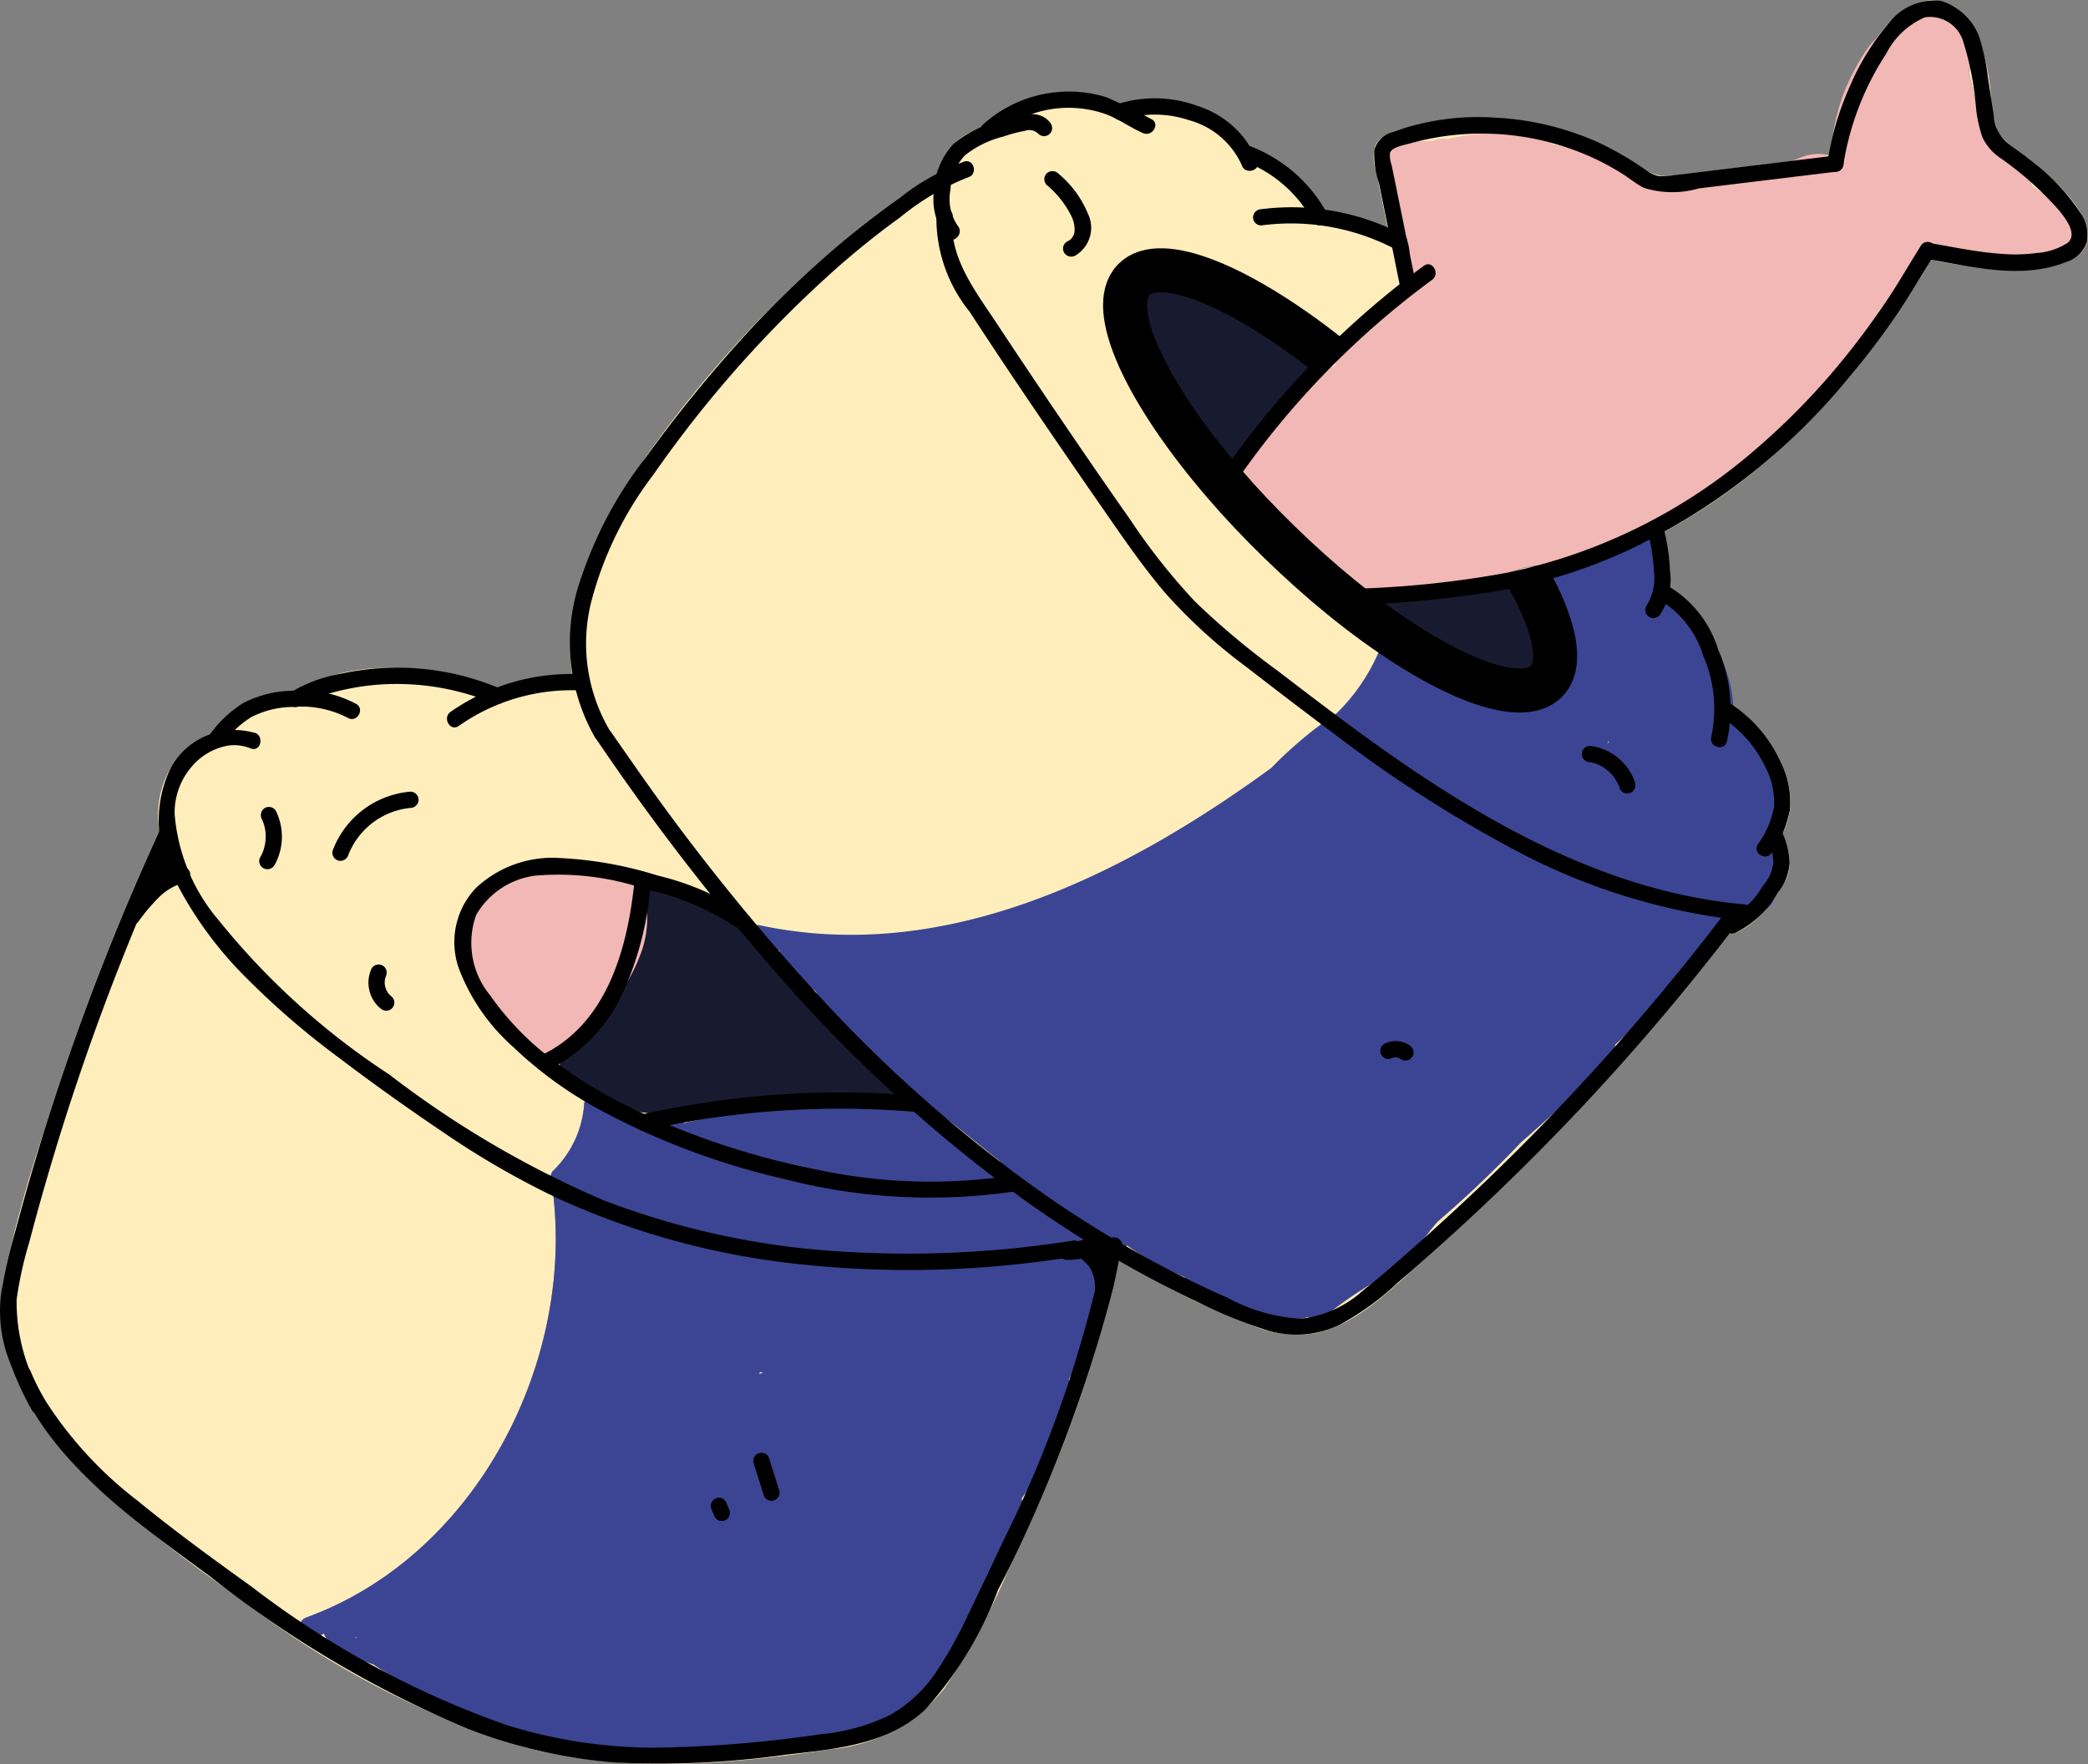 <svg xmlns="http://www.w3.org/2000/svg" width="81.001" height="68.434" viewBox="0 0 81.001 68.434"><rect x="0" y="0" width="81.001" height="68.434" fill="#808080" stroke="none"/><g id="SUSHI" transform="translate(-1042.064 -629.702)"><path id="Path_8703" data-name="Path 8703" d="M1122,729.6l.718.118c.534.089.641-.744.108-.834l-.155-.025c-.012-.009-.016-.02-.029-.029-.076-.048-.147-.1-.22-.15a.638.638,0,0,0-.151-.306l-3.582-3.9c-.177-.193-.354-.387-.533-.579.175.033.352.059.529.086a.352.352,0,0,0,.154.371l.148.1a.338.338,0,0,0,.074.159,6.909,6.909,0,0,0,1.036.961.826.826,0,0,0,.134.276,28.839,28.839,0,0,0,5.106,4.786l1.917,1.536-.891-.009a12.7,12.7,0,0,0-2.186-1.956,5.071,5.071,0,0,0-2.8-.453c-.105,0-.209.017-.314.021a.946.946,0,0,0,.1-.2.807.807,0,0,0,.843.028" transform="translate(-46.364 -57.389)" fill="#feb"></path><path id="Path_8704" data-name="Path 8704" d="M1166.333,674.662c-.016,0-.033,0-.049,0l.105-.1c-.019.034-.037.068-.056.1" transform="translate(-75.692 -27.333)" fill="#feb"></path><path id="Path_8705" data-name="Path 8705" d="M1223.656,643.717c.055-.3.123-.6.2-.9-.055.3-.109.6-.134.911-.022,0-.044-.005-.066-.009" transform="translate(-110.651 -7.99)" fill="#feb"></path><path id="Path_8706" data-name="Path 8706" d="M1186.207,694.723a1.509,1.509,0,0,0,.777-1.131,2.8,2.8,0,0,0,.047-.658c.37,1,.519,2.022-.436,2.232-1.561.343-3.529-.725-4.764-1.562a.817.817,0,0,0-.534-.138c.036-.1.078-.2.109-.3a.423.423,0,0,0-.028-.326,20.6,20.6,0,0,0,3.263,1.626,2.01,2.01,0,0,0,1.567.257" transform="translate(-84.839 -38.472)" fill="#feb"></path><path id="Path_8707" data-name="Path 8707" d="M1117.481,765.959l.141.011c-.054.023-.107.05-.161.075.006-.029.015-.057.02-.086" transform="translate(-45.942 -83.026)" fill="#feb"></path><path id="Path_8708" data-name="Path 8708" d="M1201.765,703.263v.008c-.021.134-.12.1,0-.008" transform="translate(-97.276 -44.823)" fill="#feb"></path><path id="Path_8709" data-name="Path 8709" d="M1102.543,738.9a.59.59,0,0,0,.089.068,3.661,3.661,0,0,0,.606.265.68.68,0,0,0,.315.1c.021,0,.041,0,.062,0,.068.016.132.04.2.053a.359.359,0,0,0,.286-.066,10.1,10.1,0,0,0,1.2-.134,4.775,4.775,0,0,1,1.578-.053c.321.045.64.076.96.1-.871.146-1.74.313-2.6.484a.511.511,0,0,0-.079.03l-.084-.023a.587.587,0,0,0-.083-.014,2.2,2.2,0,0,0-.3,0,.837.837,0,0,0-.395.161l-.156.152c-.009.011-.013.025-.021.036a.921.921,0,0,0-.087.086l-.046.078a16.188,16.188,0,0,1-1.521-1.027.813.813,0,0,0-.387-.16.461.461,0,0,0-.077-.248,1.419,1.419,0,0,0,.42.117c.042,0,.08,0,.121,0" transform="translate(-36.522 -66.466)" fill="#feb"></path><path id="Path_8710" data-name="Path 8710" d="M1215.552,706.5c-.009-.013-.027-.021-.038-.033a1.5,1.5,0,0,0,.095-.237,1.264,1.264,0,0,0-.089-.876,2.759,2.759,0,0,0-.166-.256c.037-.061.07-.124.1-.169a3.109,3.109,0,0,0-.5-4.024,3.2,3.2,0,0,0-.754-.512c-.029-.014-.11-.039-.192-.069a.3.3,0,0,1,.016-.152,1.015,1.015,0,0,0,.055-.349,5.245,5.245,0,0,1,1.93,2.37,3.47,3.47,0,0,1,.273,1.613,2.865,2.865,0,0,1-.3.966,2.794,2.794,0,0,1,.274,1.017,1.582,1.582,0,0,1-.094.67,3.343,3.343,0,0,1-.365.609c-.041.061-.087.121-.13.182a1.069,1.069,0,0,0,.047-.136.847.847,0,0,0-.161-.613" transform="translate(-104.77 -42.726)" fill="#feb"></path><path id="Path_8711" data-name="Path 8711" d="M1077.373,792.277c0,.014,0,.029,0,.043l-.073-.015c.025-.008.049-.02.074-.028" transform="translate(-21.47 -99.063)" fill="#feb"></path><path id="Path_8712" data-name="Path 8712" d="M1206.028,668.012c.017-.085.028-.173.043-.244a4.314,4.314,0,0,0-.039-1.867.916.916,0,0,0-.414-.6l.045-.028a1.15,1.15,0,0,0,.257-.265c.706-.35,1.4-.732,2.1-1.164a21.719,21.719,0,0,0,5.148-4.464,16.328,16.328,0,0,0,2.917-4.38c.071-.133.143-.264.212-.4l.165.023a9.911,9.911,0,0,0,1.748.087l.073,0q.149.005.3.007a1.23,1.23,0,0,0,.5.38,1.139,1.139,0,0,0,1.258-.195,1.558,1.558,0,0,0,.359.069,1.282,1.282,0,0,0,.96.156,5.732,5.732,0,0,1-2.084.236,22.4,22.4,0,0,1-2.934-.412,41.978,41.978,0,0,1-2.974,4.321,27.189,27.189,0,0,1-3.883,3.889,23.563,23.563,0,0,1-3.5,2.349,8.555,8.555,0,0,1,.224,1.45,4.014,4.014,0,0,1-.014.676,4.719,4.719,0,0,1,1.92,2.529c.034.086.049.175.079.262a4.648,4.648,0,0,0-1.728-2.016,3.149,3.149,0,0,0-.738-.4" transform="translate(-99.659 -15.174)" fill="#feb"></path><path id="Path_8713" data-name="Path 8713" d="M1235.947,637.76a3.741,3.741,0,0,0-.672-.377l-.016-.009-.013,0a4,4,0,0,0-.545-.194l-.24-.172-.135-.1a1.238,1.238,0,0,0-.512-.682,1.41,1.41,0,0,0-.686-.733c-.1-.05-.207-.107-.311-.161a2.626,2.626,0,0,1-.247-.188l-.02-.027a2.41,2.41,0,0,1-.1-.257c-.2-.781-.382-1.567-.561-2.354a2.137,2.137,0,0,0-.333-1.75,1.288,1.288,0,0,0-1.766-.252,1.049,1.049,0,0,0-.225.217,1.629,1.629,0,0,0-1.33.564,7.709,7.709,0,0,1,.488-.621,2.458,2.458,0,0,1,1.68-.956,1.945,1.945,0,0,1,1.72,1.112,8.051,8.051,0,0,1,.619,2.642,3.963,3.963,0,0,0,.325,1.449,4.344,4.344,0,0,0,1.12.929c.836.657,3.446,2.851,1.763,3.887-.022.013-.048.019-.07.032a1.364,1.364,0,0,0,.273-.226,1.271,1.271,0,0,0-.21-1.771" transform="translate(-113.443 -0.001)" fill="#feb"></path><path id="Path_8714" data-name="Path 8714" d="M1048.279,667.453a96.254,96.254,0,0,0-4.5,11.723,53.057,53.057,0,0,0-1.593,5.847,6.084,6.084,0,0,0,.486,3.538.311.311,0,0,0,.022.111c.116.277.25.545.39.807.064.132.128.265.195.4a.316.316,0,0,0,.093.113,14.556,14.556,0,0,0,2.85,3.28,65.6,65.6,0,0,0,5.2,4,34.7,34.7,0,0,0,10.888,5.719c3.914,1.064,8.044.706,12.01.113a6.384,6.384,0,0,0,4.382-2.339,26.77,26.77,0,0,0,2.693-5.093,49.868,49.868,0,0,0,4.083-11.528c.8.461,1.615.9,2.444,1.307a28.678,28.678,0,0,0,2.712,1.2,4.547,4.547,0,0,0,2.436.32c1.683-.33,3.041-1.788,4.276-2.875q2.22-1.956,4.307-4.054a90.2,90.2,0,0,0,7.516-8.591.291.291,0,0,0,.214,0,2.977,2.977,0,0,0,1.157-.9,3.469,3.469,0,0,1-.931.445,4.315,4.315,0,0,1-.638.143c-.082.01-.165,0-.249.007-.037.068-.061.137-.105.2a24.875,24.875,0,0,1-3.867,4.42c-.024.086-.047.173-.071.26a2.1,2.1,0,0,1-.676.866c-.947.918-1.921,1.8-2.914,2.672a44.278,44.278,0,0,1-3.241,3.082l-.271.324a8.112,8.112,0,0,1-1.822,1.755,1.664,1.664,0,0,1-.227.189,14.9,14.9,0,0,0-1.68,1.112,1.614,1.614,0,0,1-1.067.322,2.062,2.062,0,0,1-.886.1,8.226,8.226,0,0,1-1.7-.548l-1.45-.531a1.51,1.51,0,0,1-.717-.582c-.2-.083-.4-.166-.59-.261a10.752,10.752,0,0,1-1.625-.956.757.757,0,0,1-.927-.055l-.177-.141a4.684,4.684,0,0,1-.461,3.942c-.233.489-.472.975-.708,1.462a1.308,1.308,0,0,1,.06,1.046,12.31,12.31,0,0,1-1.886,3.555,1.126,1.126,0,0,1-.067.754c-.139.3-.3.582-.46.87-.029.1-.057.2-.088.3a6.319,6.319,0,0,1-.887,1.859.965.965,0,0,1-.109.541,6.35,6.35,0,0,1-1.064,1.5c-.019.019-.042.03-.061.048-.054.122-.107.245-.163.366a1.105,1.105,0,0,1-.315.754,7.2,7.2,0,0,1-4.7,2.556,49.171,49.171,0,0,1-6.095.415,20.713,20.713,0,0,1-11.154-3.535.706.706,0,0,1-.166-.057,10.207,10.207,0,0,1-1.279-.291,1.994,1.994,0,0,0-.448-.833c-.123.049-.241.109-.365.154-.508.185-.827-.593-.317-.778,6.578-2.392,10.455-9.924,9.535-16.692a.41.41,0,0,1,.008-.129.4.4,0,0,1,.012-.491,4,4,0,0,0,1.218-2.624.425.425,0,0,1,.471-.363c.009,0,.016.007.026.009-.014-.01-.03-.017-.043-.027a2.619,2.619,0,0,1-1.314-.881.421.421,0,0,1,.236-.652.808.808,0,0,1,.254-.348,7.877,7.877,0,0,0,.863-.807c.026-.048.052-.1.077-.145.045-.09.086-.182.131-.273a19.274,19.274,0,0,1-1.708,1.542.831.831,0,0,1-1.056-.062,1.211,1.211,0,0,1-1.04-.576,10.317,10.317,0,0,1-.871-1.745,5.475,5.475,0,0,1-.43-1.858,2.906,2.906,0,0,1,.606-2.08,2.733,2.733,0,0,1,2-.631l2.341-.13a1.947,1.947,0,0,1,1.169.175,1.4,1.4,0,0,1,.573.688.824.824,0,0,1,.314-.247.8.8,0,0,1,.676.034,1.071,1.071,0,0,1,.314.05,7.213,7.213,0,0,1,2.269,1.167c.191.151.372.314.549.481a.344.344,0,0,1,.418-.224c7.211,1.534,14.151-1.967,19.834-6.109a15.89,15.89,0,0,1,2.536-2.122,7.45,7.45,0,0,0,1.867-3.007.335.335,0,0,1,.365-.257c-.1-.07-.208-.133-.308-.207a.374.374,0,0,1-.155-.263,3.041,3.041,0,0,1-.475-.062.435.435,0,0,1-.363-.471.423.423,0,0,1,.471-.363c.018,0,.035.005.053.01a.376.376,0,0,1,.3-.075,7,7,0,0,0,1.832-.014,8.176,8.176,0,0,1,.874-.106h.012l.1-.013a8.93,8.93,0,0,1,1.936-.056.884.884,0,0,1,.792-.163.667.667,0,0,1,.076.053.778.778,0,0,1,.291-.723q-.2.033-.408.064a16.226,16.226,0,0,1-5.692.931.772.772,0,0,1-.274-.064c-.113.018-.229.024-.345.034l-.115.016c-.027,0-.054,0-.081,0h-.035a.817.817,0,0,1-1.018.009c-.073-.063-.138-.133-.208-.2a1.03,1.03,0,0,1-.282-.269c-.152-.158-.3-.322-.436-.49a1.43,1.43,0,0,1-.392-.184,5.961,5.961,0,0,1-1.915-2.3.938.938,0,0,1-.064-.238c-.073-.053-.142-.113-.218-.162a.788.788,0,0,1-.3-.772.845.845,0,0,1-1.146-.184.907.907,0,0,1-.078-.175,11.513,11.513,0,0,1-2.478-4.641c-.192-.852-.441-2.36.592-2.75a2.891,2.891,0,0,1,1.7.243,13.846,13.846,0,0,1,1.459.527,14.939,14.939,0,0,1,3.167,1.848.854.854,0,0,1,.14,1.181.8.8,0,0,1-.208.175.834.834,0,0,1,.032.095,1.018,1.018,0,0,1,0,.154c.058-.047.112-.1.171-.143.18-.138.368-.261.555-.39.048-.033.116-.073.171-.118a.11.11,0,0,1-.012-.05c-.022-.2.277-.581.38-.716a5,5,0,0,1,.634-.637,9.472,9.472,0,0,0,.877-.8,14.533,14.533,0,0,1,1.1-1.4q-.156-.842-.312-1.683l-.184-1a1.372,1.372,0,0,1-.648-1.29,1.294,1.294,0,0,1,1.414-1.088c.188,0,.374-.01.559-.026a1.051,1.051,0,0,1,.536-.062,9.551,9.551,0,0,1,2.808-.208,4.605,4.605,0,0,1,1.319.428,6.812,6.812,0,0,1,3.477,1.434,1.339,1.339,0,0,1,.216.241,15.705,15.705,0,0,0,3.1-.48c.562-.095,1.125-.174,1.688-.256.285-.106.567-.22.847-.34l-4.515.549a1.682,1.682,0,0,1-1.346-.233c-.263-.177-.524-.354-.8-.514a10.5,10.5,0,0,0-1.985-.9,11.21,11.21,0,0,0-4.064-.559,10.5,10.5,0,0,0-2.114.319c-.489.125-1.234.254-1.454.784a1.661,1.661,0,0,0,.041.965q.13.626.256,1.253l.191.942a9.225,9.225,0,0,0-2.455-.692,5.734,5.734,0,0,0-2.865-2.45,4.043,4.043,0,0,0-2.069-1.579,4.849,4.849,0,0,0-2.965-.1,3.75,3.75,0,0,0-.6-.246,5.045,5.045,0,0,0-1.644-.206,4.876,4.876,0,0,0-3.06,1.225.319.319,0,0,0-.089.14,3.414,3.414,0,0,0-1.057.615,2.429,2.429,0,0,0-.683,1.2,16.689,16.689,0,0,0-1.635,1.068c-.913.652-1.791,1.352-2.635,2.091a44.094,44.094,0,0,0-7.764,8.913c-1.411,2.153-2.486,4.81-2.116,7.344a8.392,8.392,0,0,0-2.917.511,10.385,10.385,0,0,0-3.943-.764,7.92,7.92,0,0,0-3.963.9,4.154,4.154,0,0,0-1.846.419,4.362,4.362,0,0,0-1.394,1.276,3.22,3.22,0,0,0-1.517,1.3,3.619,3.619,0,0,0-.429,2.412m-.185,1.351a.936.936,0,0,1,.334-.38.319.319,0,0,1,.413.034.313.313,0,0,1,.024.414c-.042.045-.078.092-.118.138a2.382,2.382,0,0,1,.362-.146.318.318,0,0,1,.354.272.323.323,0,0,1-.271.354,2.234,2.234,0,0,0-.967.585,7.471,7.471,0,0,0-.785.936.317.317,0,0,1-.538-.318,8.445,8.445,0,0,1,1.193-1.888" transform="translate(-0.021 -5.542)" fill="#feb"></path><path id="Path_8715" data-name="Path 8715" d="M1055.875,714.541a.319.319,0,0,1,.413.034.313.313,0,0,1,.024.414c-.041.044-.078.092-.118.138a2.376,2.376,0,0,1,.362-.146.317.317,0,0,1,.354.271.323.323,0,0,1-.271.354,2.227,2.227,0,0,0-.966.585,7.473,7.473,0,0,0-.785.935.317.317,0,0,1-.538-.317,8.437,8.437,0,0,1,1.193-1.888.933.933,0,0,1,.334-.38" transform="translate(-7.468 -51.659)"></path><path id="Path_8716" data-name="Path 8716" d="M1105.324,719.994c.114.024.23.035.345.057.179.193.356.387.533.579l3.582,3.9a.641.641,0,0,1,.151.305c.073.05.145.1.22.15.013.009.018.02.03.029l.155.025c.533.089.426.923-.109.834l-.717-.118a.807.807,0,0,1-.843-.028.927.927,0,0,1-.1.2,27.86,27.86,0,0,0-3.378.383c-.32-.021-.64-.053-.961-.1a4.765,4.765,0,0,0-1.578.053,10.114,10.114,0,0,1-1.2.135.358.358,0,0,1-.286.066c-.069-.013-.134-.037-.2-.053-.021,0-.041,0-.062,0a.68.68,0,0,1-.315-.1,3.6,3.6,0,0,1-.606-.265.568.568,0,0,1-.09-.068c-.04,0-.079,0-.12,0a1.441,1.441,0,0,1-.42-.117.4.4,0,0,0-.254-.16c-.013-.01-.03-.017-.043-.027a2.627,2.627,0,0,1-1.315-.881.422.422,0,0,1,.237-.653.808.808,0,0,1,.254-.348,7.946,7.946,0,0,0,.863-.807c.026-.048.052-.1.077-.145.045-.091.086-.183.13-.273a6.336,6.336,0,0,0,1.461-2.252,3.918,3.918,0,0,0,.223-2.114,1.972,1.972,0,0,0-.1-.311.821.821,0,0,1,.314-.247.8.8,0,0,1,.676.034,1.077,1.077,0,0,1,.314.05,7.221,7.221,0,0,1,2.269,1.167c.191.151.372.314.549.481a.443.443,0,0,0,.309.61" transform="translate(-33.879 -53.554)" fill="#181a30"></path><path id="Path_8717" data-name="Path 8717" d="M1159.128,663.624l-.105.1a.824.824,0,0,0-.624.3.763.763,0,0,0-.157.409.844.844,0,0,1-1.145-.184.867.867,0,0,1-.079-.174,11.513,11.513,0,0,1-2.478-4.642c-.192-.852-.442-2.359.591-2.75a2.9,2.9,0,0,1,1.7.243,13.908,13.908,0,0,1,1.459.527,14.925,14.925,0,0,1,3.167,1.848.853.853,0,0,1,.14,1.181.811.811,0,0,1-.208.175c.008.033.027.058.032.095a1.068,1.068,0,0,1,0,.154,10.764,10.764,0,0,0-.928.852,9.081,9.081,0,0,0-1.367,1.87" transform="translate(-68.431 -16.398)" fill="#181a30"></path><path id="Path_8718" data-name="Path 8718" d="M1184.527,689.681a2.807,2.807,0,0,1-.047.659,1.509,1.509,0,0,1-.776,1.13,2.009,2.009,0,0,1-1.567-.257,20.606,20.606,0,0,1-3.264-1.626.487.487,0,0,0-.382-.258c-.1-.071-.208-.133-.308-.208a.375.375,0,0,1-.156-.263,3.11,3.11,0,0,1-.475-.062.435.435,0,0,1-.363-.471.423.423,0,0,1,.471-.363c.018,0,.035.005.053.009a.378.378,0,0,1,.3-.074,7,7,0,0,0,1.832-.015,8.176,8.176,0,0,1,.874-.106h.011l.1-.013a8.931,8.931,0,0,1,1.936-.056.885.885,0,0,1,.792-.163.8.8,0,0,1,.077.053.909.909,0,0,0,.056.2c.155.384.557,1.129.835,1.882" transform="translate(-82.335 -35.219)" fill="#181a30"></path><path id="Path_8719" data-name="Path 8719" d="M1095.372,719.435a6.337,6.337,0,0,1-1.461,2.252,19.341,19.341,0,0,1-1.708,1.542.831.831,0,0,1-1.056-.062,1.212,1.212,0,0,1-1.04-.576,10.3,10.3,0,0,1-.871-1.745,5.474,5.474,0,0,1-.43-1.858,2.907,2.907,0,0,1,.606-2.08,2.734,2.734,0,0,1,2-.63l2.341-.131a1.95,1.95,0,0,1,1.169.175,1.4,1.4,0,0,1,.573.689,1.984,1.984,0,0,1,.1.311,3.917,3.917,0,0,1-.223,2.114" transform="translate(-28.481 -52.665)" fill="#f2b8b6"></path><path id="Path_8720" data-name="Path 8720" d="M1246.205,649.341l-.029-.013.013,0,.016.009" transform="translate(-124.373 -11.959)" fill="#f2b8b6"></path><path id="Path_8721" data-name="Path 8721" d="M1243.5,655.2l.065.045c.032.023.065.039.1.058a1.578,1.578,0,0,1-.359-.07c.031-.027.062-.054.091-.085.036.016.071.034.106.051" transform="translate(-122.622 -15.506)" fill="#f2b8b6"></path><path id="Path_8722" data-name="Path 8722" d="M1172.578,686.444a1.266,1.266,0,0,0,1.037.492.817.817,0,0,1-1.018.009c-.073-.063-.138-.133-.208-.2a1.032,1.032,0,0,1-.282-.269c-.151-.158-.3-.322-.436-.49a1.318,1.318,0,0,1,.906.456" transform="translate(-78.975 -34.297)" fill="#f2b8b6"></path><path id="Path_8723" data-name="Path 8723" d="M1177.583,688.259c-.113.018-.229.024-.345.034l.32-.045.025.012" transform="translate(-82.366 -35.673)" fill="#f2b8b6"></path><path id="Path_8724" data-name="Path 8724" d="M1238.331,654.858q-.148,0-.3-.007c.093,0,.187-.01.28-.016l.017.023" transform="translate(-119.412 -15.314)" fill="#f2b8b6"></path><path id="Path_8725" data-name="Path 8725" d="M1232.619,654.591c-.068.135-.141.266-.212.4q.081-.2.152-.407l.059.008" transform="translate(-115.983 -15.161)" fill="#f2b8b6"></path><path id="Path_8726" data-name="Path 8726" d="M1128.671,696.863c.029-.019.06-.033.088-.052a.777.777,0,0,0,.282-.428,1.065,1.065,0,0,0,.047-.136.85.85,0,0,0-.161-.613c-.009-.013-.027-.02-.037-.033a1.546,1.546,0,0,0,.095-.237,1.261,1.261,0,0,0-.09-.875,2.577,2.577,0,0,0-.166-.256c.036-.061.07-.124.1-.169a3.108,3.108,0,0,0-.5-4.024,3.181,3.181,0,0,0-.754-.512c-.029-.014-.11-.04-.192-.069a.31.31,0,0,1,.016-.152,1,1,0,0,0,.055-.349,4.656,4.656,0,0,0-.237-1.245,4.591,4.591,0,0,0-.237-.6,4.643,4.643,0,0,0-1.728-2.016,3.144,3.144,0,0,0-.738-.4c.017-.085.028-.173.043-.244a4.309,4.309,0,0,0-.04-1.867.915.915,0,0,0-.414-.6,10.19,10.19,0,0,1-4.368,1.526.777.777,0,0,0-.291.723.892.892,0,0,0,.057.2c.155.384.557,1.129.835,1.882.37,1,.518,2.022-.436,2.231-1.561.343-3.529-.725-4.764-1.562a.816.816,0,0,0-.534-.137c.036-.1.078-.2.109-.3a.425.425,0,0,0-.029-.326.488.488,0,0,0-.382-.258.334.334,0,0,0-.365.257,7.447,7.447,0,0,1-1.867,3.007,15.9,15.9,0,0,0-2.536,2.122c-5.684,4.143-12.624,7.643-19.835,6.109a.344.344,0,0,0-.418.224.444.444,0,0,0,.309.61c.114.024.23.034.345.057.175.033.352.059.528.087a.353.353,0,0,0,.154.37l.148.105a.338.338,0,0,0,.073.159,6.935,6.935,0,0,0,1.036.961.834.834,0,0,0,.134.276,28.865,28.865,0,0,0,5.106,4.786l1.917,1.536q-.445,0-.891-.009a12.707,12.707,0,0,0-2.186-1.956,5.075,5.075,0,0,0-2.8-.453c-.1,0-.209.017-.314.021a27.876,27.876,0,0,0-3.378.382c-.871.147-1.739.313-2.6.484a.469.469,0,0,0-.079.03l-.085-.023a.606.606,0,0,0-.083-.013,2.15,2.15,0,0,0-.3,0,.837.837,0,0,0-.395.161l-.156.152c-.009.011-.013.024-.021.036a.937.937,0,0,0-.087.086l-.045.078a16.111,16.111,0,0,1-1.521-1.027.813.813,0,0,0-.386-.16.461.461,0,0,0-.077-.248.4.4,0,0,0-.254-.161c-.009,0-.016-.007-.026-.009a.425.425,0,0,0-.471.363,4,4,0,0,1-1.218,2.624.4.4,0,0,0-.012.492.408.408,0,0,0-.008.129c.92,6.768-2.957,14.3-9.535,16.693-.51.185-.191.963.317.778.125-.045.242-.105.365-.154a.415.415,0,0,0,.221.3.419.419,0,0,0,.227.536,10.13,10.13,0,0,0,1.279.291.7.7,0,0,0,.166.058,20.713,20.713,0,0,0,11.154,3.535,49.265,49.265,0,0,0,6.095-.415,7.2,7.2,0,0,0,4.7-2.557,1.105,1.105,0,0,0,.315-.754c.056-.121.11-.243.163-.366.02-.018.042-.029.061-.048a6.357,6.357,0,0,0,1.064-1.5.968.968,0,0,0,.109-.541,6.334,6.334,0,0,0,.887-1.859c.031-.1.058-.2.088-.3.158-.288.322-.572.46-.87a1.125,1.125,0,0,0,.068-.754,12.294,12.294,0,0,0,1.886-3.555,1.308,1.308,0,0,0-.06-1.046c.236-.487.475-.973.708-1.462a4.684,4.684,0,0,0,.461-3.942l.177.141a.757.757,0,0,0,.927.055,10.745,10.745,0,0,0,1.625.956c.192.1.391.178.59.262a1.511,1.511,0,0,0,.717.582l1.451.531a8.255,8.255,0,0,0,1.7.548,2.062,2.062,0,0,0,.886-.1,1.613,1.613,0,0,0,1.067-.321,14.932,14.932,0,0,1,1.68-1.112,1.605,1.605,0,0,0,.227-.189,8.1,8.1,0,0,0,1.822-1.755l.271-.324a44.342,44.342,0,0,0,3.241-3.082c.993-.867,1.967-1.754,2.914-2.672a2.093,2.093,0,0,0,.676-.867l.071-.26a24.859,24.859,0,0,0,3.867-4.42c.044-.068.068-.137.105-.2.083,0,.167,0,.249-.007a4.346,4.346,0,0,0,.638-.143,3.494,3.494,0,0,0,.932-.445m-54.624,28.257-.073-.015c.025-.009.049-.02.074-.028,0,.014,0,.029,0,.043m15.778-10.314c-.055.023-.107.05-.161.074.006-.029.015-.056.02-.086l.141.011m32.81-24.5v.008c-.021.134-.12.1,0-.008" transform="translate(-18.146 -31.862)" fill="#3c4594"></path><path id="Path_8727" data-name="Path 8727" d="M1195.5,640.668c-.032-.02-.066-.035-.1-.058l-.065-.045c-.035-.018-.07-.035-.106-.051-.029.031-.06.057-.091.085a1.139,1.139,0,0,1-1.258.195,1.229,1.229,0,0,1-.5-.38l-.017-.023c-.093.005-.186.012-.28.016l-.074,0a9.912,9.912,0,0,1-1.748-.087l-.165-.023-.06-.009q-.071.206-.152.406a16.343,16.343,0,0,1-2.917,4.38,21.717,21.717,0,0,1-5.148,4.464c-.7.432-1.393.815-2.1,1.164a1.147,1.147,0,0,1-.257.265l-.044.028a10.192,10.192,0,0,1-4.368,1.526l-.408.064a16.237,16.237,0,0,1-5.692.93.769.769,0,0,1-.275-.065c-.008,0-.016-.008-.025-.012l-.32.045-.115.016c-.027,0-.054,0-.081,0h-.035a1.265,1.265,0,0,1-1.037-.492,1.224,1.224,0,0,1-.647-.411,1.237,1.237,0,0,1-.259-.045,1.434,1.434,0,0,1-.392-.184,5.966,5.966,0,0,1-1.915-2.3.947.947,0,0,1-.064-.237c-.074-.053-.142-.113-.218-.162a.789.789,0,0,1-.3-.772.764.764,0,0,1,.157-.409.825.825,0,0,1,.624-.3c.016,0,.033,0,.049,0l.056-.1a9.061,9.061,0,0,1,1.367-1.871,10.692,10.692,0,0,1,.928-.852c.058-.047.112-.1.171-.143.18-.138.368-.261.554-.39.048-.033.116-.073.171-.118a.106.106,0,0,1-.012-.05c-.022-.2.277-.581.38-.716a5.031,5.031,0,0,1,.634-.637,9.42,9.42,0,0,0,.878-.8,14.519,14.519,0,0,1,1.1-1.4q-.157-.841-.312-1.683l-.184-1a1.373,1.373,0,0,1-.648-1.29,1.293,1.293,0,0,1,1.413-1.088c.188,0,.374-.01.559-.027a1.055,1.055,0,0,1,.536-.062,9.56,9.56,0,0,1,2.807-.208,4.61,4.61,0,0,1,1.319.429,6.809,6.809,0,0,1,3.478,1.434,1.32,1.32,0,0,1,.216.241,15.732,15.732,0,0,0,3.1-.481c.562-.094,1.125-.174,1.688-.256.285-.105.567-.22.847-.339.068-.029.137-.052.2-.082a1.859,1.859,0,0,1,1.11-.116c.022,0,.045,0,.066.009.025-.307.079-.609.134-.911a8.374,8.374,0,0,1,.389-1.466,8.9,8.9,0,0,1,.831-1.612,2.958,2.958,0,0,1,.369-.466,1.629,1.629,0,0,1,1.33-.564,1.056,1.056,0,0,1,.225-.217,1.288,1.288,0,0,1,1.766.253,2.135,2.135,0,0,1,.333,1.75c.179.787.36,1.574.561,2.355a2.457,2.457,0,0,0,.1.257l.02.027a2.626,2.626,0,0,0,.247.188c.1.054.206.111.311.161a1.407,1.407,0,0,1,.686.733,1.234,1.234,0,0,1,.512.682l.135.1.24.172a4,4,0,0,1,.545.194l.029.013a3.748,3.748,0,0,1,.672.377,1.271,1.271,0,0,1,.21,1.771,1.351,1.351,0,0,1-.273.226,1.264,1.264,0,0,1-.44.2,1.283,1.283,0,0,1-.96-.156" transform="translate(-74.463 -0.87)" fill="#f2b8b6"></path><path id="Path_8728" data-name="Path 8728" d="M1086.918,698.643a7.6,7.6,0,0,1,4.778-1.372c.406.02.405-.611,0-.63a8.158,8.158,0,0,0-5.1,1.458c-.328.234-.014.781.318.545" transform="translate(-27.053 -40.782)"></path><path id="Path_8729" data-name="Path 8729" d="M1078.813,696.794a10.224,10.224,0,0,0-6.123-.563,5.658,5.658,0,0,0-1.926.7l.243-.032-.008,0c-.171-.072-.329.08-.388.22l0,.008a.317.317,0,0,0,.22.388.323.323,0,0,0,.388-.221l0-.007-.388.22c.144.061.274-.049.389-.116a2.8,2.8,0,0,1,.444-.208,8.715,8.715,0,0,1,.983-.294,9.357,9.357,0,0,1,2.009-.256,9.8,9.8,0,0,1,3.99.771.317.317,0,0,0,.388-.22.323.323,0,0,0-.22-.388" transform="translate(-17.382 -40.397)"></path><path id="Path_8730" data-name="Path 8730" d="M1063.209,700.369a3.783,3.783,0,0,1,1.136-1.08,3.6,3.6,0,0,1,1.7-.384.33.33,0,0,0,.3-.232l0-.007-.3.231a3.893,3.893,0,0,1,2.031.432c.355.2.673-.347.318-.545a4.529,4.529,0,0,0-2.349-.518.331.331,0,0,0-.3.232l0,.007.3-.231a4.293,4.293,0,0,0-2.017.47,4.517,4.517,0,0,0-1.363,1.306c-.24.327.307.642.545.318" transform="translate(-12.517 -41.778)"></path><path id="Path_8731" data-name="Path 8731" d="M1095.726,723.987a6.183,6.183,0,0,0,2.813-2.8,12.347,12.347,0,0,0,1.178-4.568c.04-.4-.591-.4-.63,0-.261,2.621-1.061,5.627-3.679,6.823-.369.169-.048.713.318.545" transform="translate(-32.405 -52.777)"></path><path id="Path_8732" data-name="Path 8732" d="M1078.1,708.31a3.538,3.538,0,0,0-3.019,2.286.318.318,0,0,0,.22.388.322.322,0,0,0,.387-.22,2.892,2.892,0,0,1,2.411-1.823.323.323,0,0,0,.315-.315.318.318,0,0,0-.315-.316" transform="translate(-20.111 -47.898)"></path><path id="Path_8733" data-name="Path 8733" d="M1078.772,725.638a1.379,1.379,0,0,0-.119.458,1.289,1.289,0,0,0,.038.408,1.254,1.254,0,0,0,.425.68.344.344,0,0,0,.223.092.315.315,0,0,0,.223-.538.992.992,0,0,1-.109-.1c-.019-.02-.071-.1-.013-.011-.014-.02-.029-.039-.041-.06a1.209,1.209,0,0,1-.07-.129c-.017-.034.028.072.01.022,0-.01-.008-.02-.011-.031-.009-.026-.017-.052-.024-.078s-.012-.048-.016-.072,0-.021-.005-.032c-.007-.039.008.081,0,.027a1.23,1.23,0,0,1,0-.147c0-.03.02-.12,0-.013,0-.024.008-.048.014-.072s.012-.047.019-.071.045-.113,0-.016a.347.347,0,0,0,.032-.243.323.323,0,0,0-.145-.188.319.319,0,0,0-.431.113" transform="translate(-22.293 -58.365)"></path><path id="Path_8734" data-name="Path 8734" d="M1068.4,712.091a2.269,2.269,0,0,0,.056-2.108.317.317,0,0,0-.431-.113.323.323,0,0,0-.113.432c.005.01.051.118.027.057.014.036.028.073.04.109a1.819,1.819,0,0,1,.052.2c.008.038.015.076.02.115-.01-.071,0,.048.005.061,0,.068.006.136,0,.2,0,.039,0,.078-.008.116,0,.007-.014.1,0,.032a2.183,2.183,0,0,1-.048.227,1.938,1.938,0,0,1-.065.193c.024-.06-.022.047-.027.058-.018.035-.036.069-.055.1a.315.315,0,0,0,.545.318" transform="translate(-15.689 -48.823)"></path><path id="Path_8735" data-name="Path 8735" d="M1112.658,778.818l.112.276a.234.234,0,0,0,.057.107.238.238,0,0,0,.088.081.235.235,0,0,0,.117.037.239.239,0,0,0,.126-.005l.075-.032a.32.32,0,0,0,.113-.113q.015-.038.032-.075a.324.324,0,0,0,0-.168l-.112-.275a.355.355,0,0,0-.145-.188.232.232,0,0,0-.117-.037.239.239,0,0,0-.126.006l-.075.032a.317.317,0,0,0-.113.113l-.032.075a.322.322,0,0,0,0,.168" transform="translate(-43.009 -90.618)"></path><path id="Path_8736" data-name="Path 8736" d="M1139.287,641.346c-.427-.549-1.285-.264-1.828-.1a4.792,4.792,0,0,0-1.908.932,2.741,2.741,0,0,0-.748,1.755,2.407,2.407,0,0,0,.464,1.87c.267.307.711-.141.446-.445a1.843,1.843,0,0,1-.282-1.392,2.085,2.085,0,0,1,.566-1.342,3.882,3.882,0,0,1,1.483-.724,5.969,5.969,0,0,1,.852-.227.488.488,0,0,1,.508.118.319.319,0,0,0,.447,0,.324.324,0,0,0,0-.446" transform="translate(-56.496 -6.899)"></path><path id="Path_8737" data-name="Path 8737" d="M1213.634,715.843a3.858,3.858,0,0,0,1.689-1.57,2.014,2.014,0,0,0,.467-1.178,2.982,2.982,0,0,0-.351-1.3c-.184-.361-.728-.043-.544.319a2.256,2.256,0,0,1,.265.976,1.606,1.606,0,0,1-.412.907,3.089,3.089,0,0,1-1.28,1.233.325.325,0,0,0-.22.388.318.318,0,0,0,.388.22" transform="translate(-104.301 -49.928)"></path><path id="Path_8738" data-name="Path 8738" d="M1212.473,699.8a4.746,4.746,0,0,1,1.828,2.023,3.008,3.008,0,0,1,.331,1.522,3.56,3.56,0,0,1-.632,1.467c-.213.347.333.664.545.318a4.276,4.276,0,0,0,.7-1.653,3.507,3.507,0,0,0-.34-1.833,5.323,5.323,0,0,0-2.117-2.388.316.316,0,0,0-.318.545" transform="translate(-103.745 -42.352)"></path><path id="Path_8739" data-name="Path 8739" d="M1113.969,645.731a9.221,9.221,0,0,0-2.488,1.4c-.755.531-1.488,1.1-2.2,1.687a39.925,39.925,0,0,0-4.051,3.919,53.073,53.073,0,0,0-3.584,4.438,15.744,15.744,0,0,0-2.653,5.078,7.419,7.419,0,0,0,.661,5.814c.214.343.761.027.545-.318a6.649,6.649,0,0,1-.692-4.94,13.9,13.9,0,0,1,2.406-4.928,45.472,45.472,0,0,1,7.206-8.1c.761-.664,1.55-1.3,2.369-1.887a9.689,9.689,0,0,1,2.646-1.558c.386-.12.222-.729-.167-.608" transform="translate(-34.508 -9.757)"></path><path id="Path_8740" data-name="Path 8740" d="M1043.825,733.9a7.22,7.22,0,0,1-1.116-3.948,14.689,14.689,0,0,1,.495-2.239q.292-1.116.613-2.225,1.279-4.439,2.985-8.742.956-2.412,2.045-4.768c.169-.366-.374-.687-.545-.318q-1.992,4.319-3.557,8.818-.78,2.247-1.447,4.532-.329,1.13-.632,2.268a21.246,21.246,0,0,0-.543,2.319,5.423,5.423,0,0,0,.21,2.477,14.649,14.649,0,0,0,.948,2.144c.184.362.729.043.545-.318" transform="translate(0 -49.839)"></path><path id="Path_8741" data-name="Path 8741" d="M1197.245,653.859c-.453.716-.868,1.453-1.343,2.156s-.987,1.405-1.525,2.074a27.352,27.352,0,0,1-3.562,3.687,21.34,21.34,0,0,1-9.578,4.764,38.7,38.7,0,0,1-6.5.642.315.315,0,0,0,0,.631,43.666,43.666,0,0,0,5.927-.532,20.1,20.1,0,0,0,5.232-1.608,24.911,24.911,0,0,0,8.522-6.65c.632-.752,1.227-1.534,1.787-2.341s1.052-1.669,1.581-2.5c.217-.344-.328-.661-.545-.318" transform="translate(-80.66 -14.63)"></path><path id="Path_8742" data-name="Path 8742" d="M1180.106,647.813q-.11-.54-.22-1.08c-.059-.291-.042-.727-.354-.858l.221.22q-.236-1.168-.473-2.334-.058-.281-.116-.561a1.159,1.159,0,0,1-.067-.447c.062-.255.543-.327.752-.387a10.353,10.353,0,0,1,7.393.679q.42.21.82.458c.3.184.57.416.88.576a3.678,3.678,0,0,0,2.139.024q2.648-.322,5.3-.644a.326.326,0,0,0,.316-.315.317.317,0,0,0-.316-.315q-2.527.309-5.055.615l-1.251.153a1.983,1.983,0,0,1-.578.023,1.336,1.336,0,0,1-.483-.238,12.273,12.273,0,0,0-1.8-1.049,11.134,11.134,0,0,0-3.99-.972,9.793,9.793,0,0,0-4.034.559.993.993,0,0,0-.7.706,3.635,3.635,0,0,0,.189,1.3q.144.7.285,1.4l.131.653c.045.223.057.407.284.5l-.22-.22c.113.572.229,1.143.345,1.714.081.4.689.229.608-.168" transform="translate(-83.114 -7.093)"></path><path id="Path_8743" data-name="Path 8743" d="M1163.072,664.775l.007,0a.318.318,0,0,0,.356-.145,32.974,32.974,0,0,1,7.777-8.077c.323-.238.009-.785-.318-.545a33.968,33.968,0,0,0-6.508,6.264q-.785.992-1.494,2.039l.356-.145-.007,0a.317.317,0,0,0-.388.22.323.323,0,0,0,.22.388" transform="translate(-73.593 -15.995)"></path><path id="Path_8744" data-name="Path 8744" d="M1227.319,639.736c1.756.295,3.727.83,5.457.137a1.241,1.241,0,0,0,.814-.77,1.484,1.484,0,0,0-.243-1.137,8.229,8.229,0,0,0-1.792-1.935c-.335-.277-.7-.511-1.042-.781a1.538,1.538,0,0,1-.534-1.083q-.119-.748-.229-1.5a7.979,7.979,0,0,0-.269-1.32,2.255,2.255,0,0,0-1.56-1.614,2.23,2.23,0,0,0-2.038.9,9.606,9.606,0,0,0-1.516,2.49,11.413,11.413,0,0,0-.834,2.848.325.325,0,0,0,.22.388.317.317,0,0,0,.387-.22,10.967,10.967,0,0,1,1.669-4.354,3.026,3.026,0,0,1,1.5-1.411,1.344,1.344,0,0,1,1.5.985,11.449,11.449,0,0,1,.478,2.463,4.981,4.981,0,0,0,.259,1.215,1.988,1.988,0,0,0,.7.8,12.9,12.9,0,0,1,1.756,1.478c.3.319,1.4,1.348.842,1.81a2.527,2.527,0,0,1-1.19.391,6.477,6.477,0,0,1-1.394.032c-.935-.066-1.857-.265-2.779-.421-.4-.066-.567.541-.167.608" transform="translate(-110.572)"></path><path id="Path_8745" data-name="Path 8745" d="M1147.987,753.3c.369-.1.736-.21,1.1-.32a.315.315,0,0,0-.167-.608c-.366.111-.733.221-1.1.32a.315.315,0,0,0,.168.608" transform="translate(-64.298 -74.738)"></path><path id="Path_8746" data-name="Path 8746" d="M1149.373,753.446a.537.537,0,0,1,.1-.02l.13-.022.263-.046c.165-.029.328-.068.493-.1a.316.316,0,0,0,.189-.145.316.316,0,0,0-.113-.431.359.359,0,0,0-.243-.032c-.165.029-.328.068-.493.1l-.264.045-.13.023a.481.481,0,0,0-.1.02.343.343,0,0,0-.188.145.322.322,0,0,0-.032.243.318.318,0,0,0,.145.188.3.3,0,0,0,.243.032" transform="translate(-65.144 -74.913)"></path><path id="Path_8747" data-name="Path 8747" d="M1149.267,752.582c-.142.024-.287.049-.427.084-.059.015-.118.024-.178.034l-.12.018-.052.007-.02,0-.241.027c-.1.012-.168.023-.243.031-.155.018-.31.019-.465.035a.315.315,0,0,0,0,.631c.166-.017.333-.019.5-.039l.153-.02.07-.009c-.026,0-.019,0,.02,0,.081-.007.161-.018.241-.028.314-.041.618-.112.93-.164a.317.317,0,0,0,.22-.388.324.324,0,0,0-.388-.22" transform="translate(-64.066 -74.871)"></path><path id="Path_8748" data-name="Path 8748" d="M1150.269,754.861a2.006,2.006,0,0,0-.886-1.777.316.316,0,0,0-.382.5,4.5,4.5,0,0,1,.4.381c.06.066.118.134.175.2l.042.052c-.027-.035-.008-.01.008.011.03.039.058.079.086.12a.315.315,0,0,0,.588-.159,4.244,4.244,0,0,0-.015-.595.327.327,0,0,0-.156-.272.31.31,0,0,0-.318,0,.474.474,0,0,0-.184.23.48.48,0,0,0-.01.243.316.316,0,0,0,.145.189.315.315,0,0,0,.463-.356.2.2,0,0,1-.1.238l-.475-.272a4.153,4.153,0,0,1,.015.595l.588-.159a4.774,4.774,0,0,0-.805-.9l-.382.495.047.032c.007,0,.047.036.014.009s.014.012.021.018l.034.03a1.564,1.564,0,0,1,.143.146l.037.044c.028.033-.032-.046-.008-.01s.04.056.059.084a1.768,1.768,0,0,1,.106.188c.007.014.012.028.019.041.02.039-.027-.072,0,0,.012.032.024.064.035.1a1.581,1.581,0,0,1,.053.2c0,.015.005.03.008.045.009.048,0,.027,0-.005a.6.6,0,0,0,.009.1,1.747,1.747,0,0,1,0,.216.316.316,0,0,0,.315.315.324.324,0,0,0,.316-.315" transform="translate(-65.105 -75.155)"></path><path id="Path_8749" data-name="Path 8749" d="M1061.536,702.252a2.817,2.817,0,0,0-3.265,1.352,4.63,4.63,0,0,0,.185,4.4,14.757,14.757,0,0,0,2.776,3.78,31.091,31.091,0,0,0,3.558,3.064q1.979,1.5,4.041,2.888a32.886,32.886,0,0,0,4.417,2.553,30.141,30.141,0,0,0,9.268,2.554,39.741,39.741,0,0,0,9.712-.118q.591-.077,1.18-.168a.317.317,0,0,0,.22-.388.322.322,0,0,0-.387-.22,41,41,0,0,1-9.241.4,30.833,30.833,0,0,1-8.951-1.974,38.442,38.442,0,0,1-8.309-4.878,28.454,28.454,0,0,1-6.6-5.966,7.255,7.255,0,0,1-1.721-4.141,2.735,2.735,0,0,1,.652-1.819,2.392,2.392,0,0,1,1.469-.837,1.7,1.7,0,0,1,.83.118c.378.148.542-.462.168-.608" transform="translate(-9.581 -44.116)"></path><path id="Path_8750" data-name="Path 8750" d="M1098.591,717.114a10.563,10.563,0,0,0-3.5-1.545,15.1,15.1,0,0,0-3.972-.688,4.334,4.334,0,0,0-3.082,1.17,3.053,3.053,0,0,0-.648,3.16,7.724,7.724,0,0,0,2.086,3,15.552,15.552,0,0,0,3.1,2.3,28.545,28.545,0,0,0,7.461,2.839,22.56,22.56,0,0,0,9.008.456c.4-.067.23-.674-.167-.608a21.025,21.025,0,0,1-7.557-.211,29.957,29.957,0,0,1-7.194-2.374,17.212,17.212,0,0,1-3.067-1.863,11.1,11.1,0,0,1-2.473-2.537,3.2,3.2,0,0,1-.54-3.115,3.1,3.1,0,0,1,2.277-1.524,10.433,10.433,0,0,1,4.262.513,10.542,10.542,0,0,1,3.681,1.569c.328.239.643-.309.318-.545" transform="translate(-27.51 -51.902)"></path><path id="Path_8751" data-name="Path 8751" d="M1116.088,738.311a34.872,34.872,0,0,0-5.395-.048q-1.33.091-2.651.285-.65.094-1.3.213-.323.059-.645.125l-.368.077-.184.04c-.114.011-.122.023-.023.038a.318.318,0,0,0-.388.22.323.323,0,0,0,.22.388c.165.07.466-.062.634-.1.214-.045.429-.089.644-.13q.646-.124,1.3-.223,1.351-.207,2.715-.3a34.983,34.983,0,0,1,5.442.045c.4.035.4-.6,0-.63" transform="translate(-38.426 -66.1)"></path><path id="Path_8752" data-name="Path 8752" d="M1116.88,774.357q.193.616.387,1.232a.315.315,0,0,0,.608-.167l-.388-1.233a.315.315,0,0,0-.608.168" transform="translate(-45.58 -87.899)"></path><path id="Path_8753" data-name="Path 8753" d="M1166.812,650.985a8.713,8.713,0,0,1,5.193.915c.359.189.677-.354.318-.545a9.283,9.283,0,0,0-5.511-1,.326.326,0,0,0-.315.315.316.316,0,0,0,.315.315" transform="translate(-75.822 -12.538)"></path><path id="Path_8754" data-name="Path 8754" d="M1168.393,646.722a5.74,5.74,0,0,0-3.082-2.631.318.318,0,0,0-.388.22.322.322,0,0,0,.22.388,5.078,5.078,0,0,1,2.705,2.341c.194.357.739.039.544-.318" transform="translate(-74.855 -8.758)"></path><path id="Path_8755" data-name="Path 8755" d="M1152.93,640.286a4.193,4.193,0,0,1,2.59.028,3.143,3.143,0,0,1,2.038,1.745c.13.383.739.218.608-.168a3.738,3.738,0,0,0-2.333-2.134,4.784,4.784,0,0,0-3.072-.079c-.385.122-.221.731.168.608" transform="translate(-67.319 -5.947)"></path><path id="Path_8756" data-name="Path 8756" d="M1145.855,647.231a3.684,3.684,0,0,1,.94,1.172,1.182,1.182,0,0,1,.144.618.472.472,0,0,1-.292.406.318.318,0,0,0-.113.432.324.324,0,0,0,.432.113,1.253,1.253,0,0,0,.485-1.637,3.988,3.988,0,0,0-1.149-1.55.325.325,0,0,0-.446,0,.319.319,0,0,0,0,.446" transform="translate(-63.188 -10.355)"></path><path id="Path_8757" data-name="Path 8757" d="M1146.068,639.859a18.343,18.343,0,0,0-1.717-.84,4.848,4.848,0,0,0-1.672-.222,4.942,4.942,0,0,0-3.119,1.256c-.3.273.145.718.445.446a4.344,4.344,0,0,1,4.211-.861c.549.182,1.007.534,1.533.765.368.162.689-.381.318-.545" transform="translate(-59.347 -5.539)"></path><path id="Path_8758" data-name="Path 8758" d="M1206.359,688.229a3.847,3.847,0,0,1,1.8,2.25,5.143,5.143,0,0,1,.3,3.125c-.089.4.518.564.608.168a5.775,5.775,0,0,0-.328-3.541,4.407,4.407,0,0,0-2.056-2.547c-.368-.161-.689.382-.318.545" transform="translate(-100.01 -35.313)"></path><path id="Path_8759" data-name="Path 8759" d="M1205.514,681.709a7.442,7.442,0,0,1,.254,1.561,2.019,2.019,0,0,1-.288,1.388.317.317,0,0,0,.113.431.323.323,0,0,0,.432-.113,2.5,2.5,0,0,0,.378-1.648,8.217,8.217,0,0,0-.28-1.787.316.316,0,0,0-.608.168" transform="translate(-99.547 -31.452)"></path><path id="Path_8760" data-name="Path 8760" d="M1201.223,705.218a2.122,2.122,0,0,0-1.677-1.433.349.349,0,0,0-.243.032.322.322,0,0,0-.145.188.319.319,0,0,0,.22.388,1.689,1.689,0,0,1,.237.049c.037.01.074.021.11.035l.059.022c.069.027-.064-.03,0,0a2.234,2.234,0,0,1,.2.108c.036.022.071.046.1.07.009.006.061.04.019.013s.018.014.026.021a1.889,1.889,0,0,1,.168.159c.027.028.052.057.077.087l.026.033-.024-.03a.482.482,0,0,0,.037.051,1.752,1.752,0,0,1,.119.2q.015.028.028.056l.013.029c.01.022.006.013-.011-.027.021.017.035.092.043.119a.315.315,0,0,0,.608-.168" transform="translate(-95.719 -45.137)"></path><path id="Path_8761" data-name="Path 8761" d="M1180.264,733.241a.951.951,0,0,0-.979-.059.317.317,0,0,0-.145.188.322.322,0,0,0,.032.243.318.318,0,0,0,.189.145.347.347,0,0,0,.243-.032l.036-.017-.075.032a.649.649,0,0,1,.155-.042l-.083.011a.72.72,0,0,1,.172,0l-.084-.011a.7.7,0,0,1,.166.044l-.075-.032a.639.639,0,0,1,.131.076.318.318,0,0,0,.243.032.325.325,0,0,0,.188-.145.319.319,0,0,0,.032-.243c-.011-.025-.022-.05-.032-.075a.316.316,0,0,0-.113-.113" transform="translate(-83.519 -62.987)"></path><path id="Path_8762" data-name="Path 8762" d="M1166.366,677.445c-5.488-.487-10.377-3.359-14.745-6.528-1.138-.826-2.256-1.68-3.372-2.536a30.46,30.46,0,0,1-3.193-2.673,24.251,24.251,0,0,1-2.526-3.191q-1.265-1.8-2.5-3.621-1.375-2.017-2.72-4.054c-.794-1.2-1.833-2.536-1.667-4.064.044-.4-.587-.4-.631,0a5.79,5.79,0,0,0,1.286,3.672q1.227,1.879,2.488,3.735t2.546,3.709c.818,1.175,1.622,2.371,2.552,3.463a20.622,20.622,0,0,0,3.125,2.855c1.13.875,2.265,1.745,3.412,2.6a50.339,50.339,0,0,0,7.151,4.587,24.281,24.281,0,0,0,8.8,2.679c.4.036.4-.595,0-.631" transform="translate(-56.622 -12.659)"></path><path id="Path_8763" data-name="Path 8763" d="M1043.573,758.042c1.429,3.441,4.684,5.642,7.575,7.778a42.848,42.848,0,0,0,10,5.9,20.171,20.171,0,0,0,5.678,1.3,35.444,35.444,0,0,0,6.661-.307c1.9-.218,3.893-.377,5.365-1.732a14.524,14.524,0,0,0,2.836-4.65,56.7,56.7,0,0,0,4.471-11.734q.171-.75.3-1.507c.07-.4-.538-.567-.608-.168a46.688,46.688,0,0,1-3.973,11.53c-.432.928-.874,1.851-1.32,2.773a16.553,16.553,0,0,1-1.256,2.267,5.315,5.315,0,0,1-1.828,1.7,7.8,7.8,0,0,1-2.661.73,48.543,48.543,0,0,1-6.41.523,19.356,19.356,0,0,1-5.767-.875,35.431,35.431,0,0,1-9.881-5.356c-1.506-1.08-3.012-2.177-4.447-3.351a15.256,15.256,0,0,1-3.537-3.823,8.948,8.948,0,0,1-.6-1.171.326.326,0,0,0-.388-.22.317.317,0,0,0-.22.388" transform="translate(-0.909 -74.946)"></path><path id="Path_8764" data-name="Path 8764" d="M1101.267,702.488a92.414,92.414,0,0,0,7.37,9.5,57.439,57.439,0,0,0,8.587,7.886,44.986,44.986,0,0,0,4.814,3.11q1.232.687,2.512,1.287a17.873,17.873,0,0,0,2.728,1.113,3.884,3.884,0,0,0,2.771-.206,10.662,10.662,0,0,0,2.286-1.655q2.28-1.946,4.427-4.042a89.458,89.458,0,0,0,7.94-8.856q.46-.587.91-1.181c.245-.323-.3-.638-.545-.318a89.268,89.268,0,0,1-7.656,8.823q-2.047,2.069-4.225,4c-.724.642-1.449,1.29-2.21,1.889a4.288,4.288,0,0,1-2.421,1.092,6.717,6.717,0,0,1-2.8-.8q-1.274-.558-2.505-1.206a43.6,43.6,0,0,1-4.744-2.9,54.583,54.583,0,0,1-8.52-7.5,84.957,84.957,0,0,1-7.334-9.147q-.422-.6-.836-1.2c-.229-.333-.775-.018-.544.318" transform="translate(-36.041 -44.071)"></path><path id="Path_8765" data-name="Path 8765" d="M1161.739,659.9c-3.46-2.743-6.59-4.042-7.617-2.987-1.07,1.091.471,4.384,3.516,7.919.649.757,1.369,1.516,2.145,2.271s1.585,1.479,2.373,2.121c3.594,2.926,6.908,4.349,7.975,3.266.657-.672.325-2.18-.736-4.059" transform="translate(-68.074 -16.361)" fill="none" stroke="#000" stroke-miterlimit="10" stroke-width="1.707"></path></g></svg>